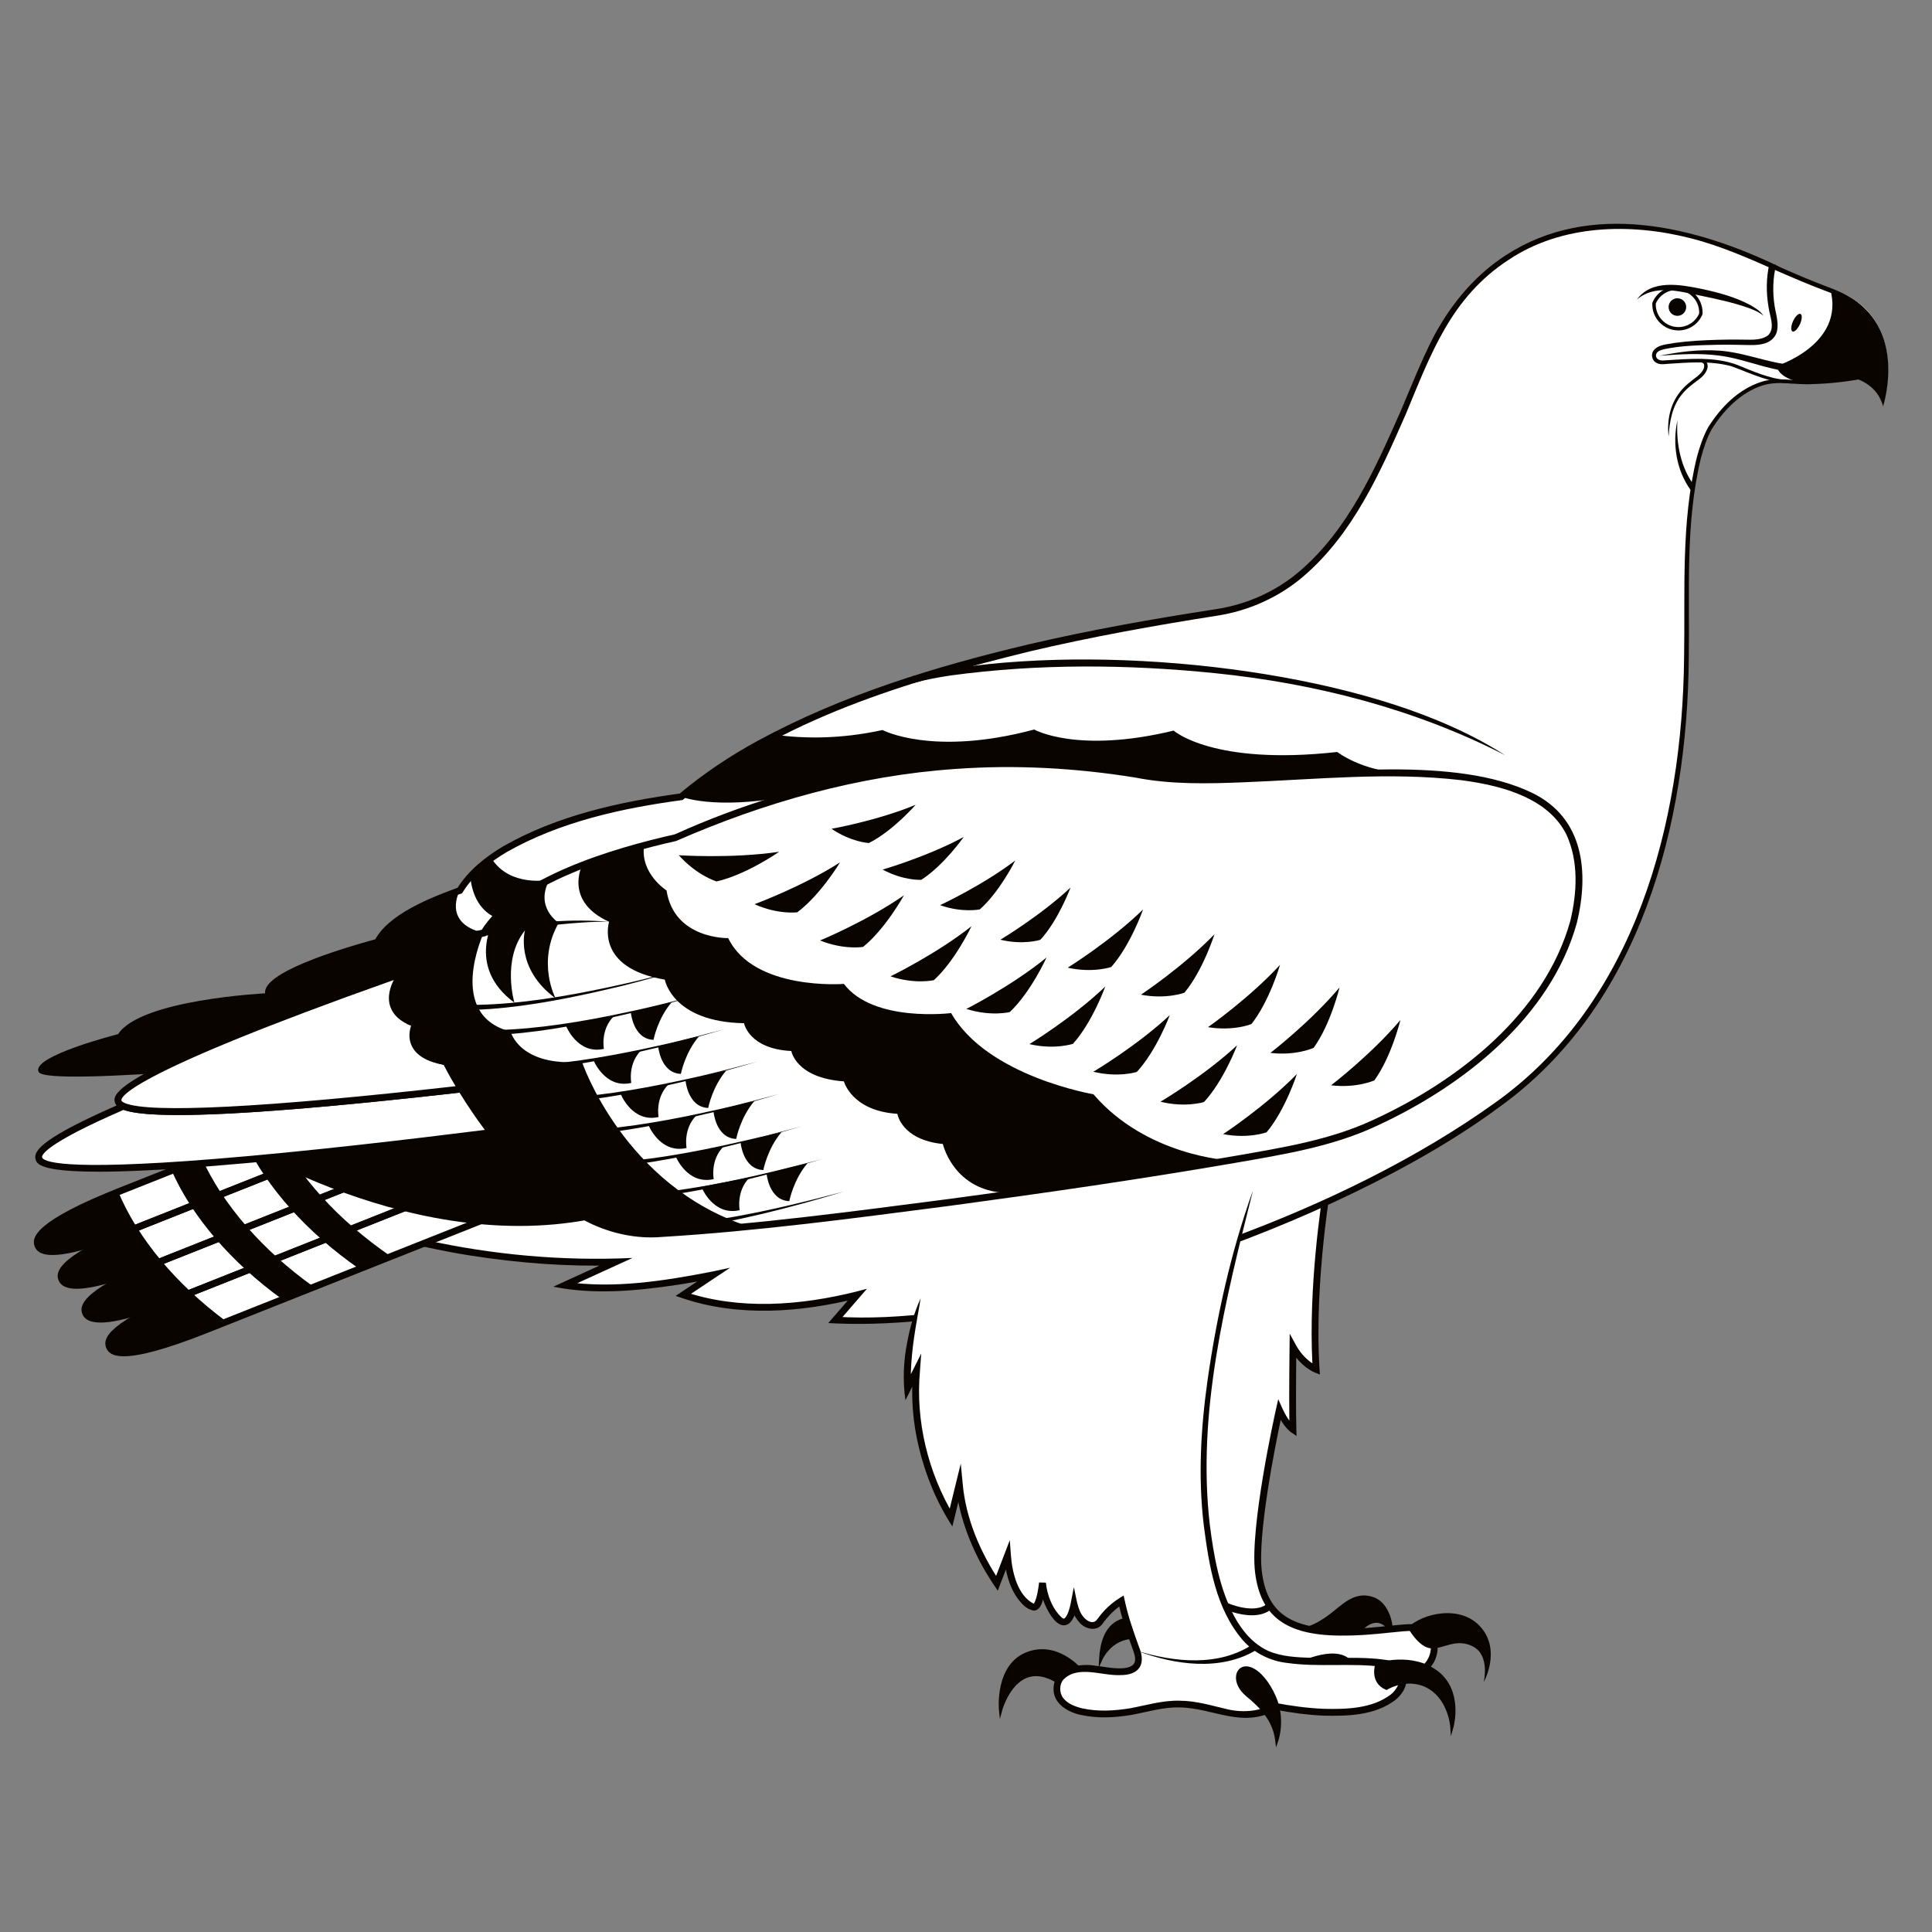 <svg xmlns="http://www.w3.org/2000/svg" xmlns:xlink="http://www.w3.org/1999/xlink" id="uuid-2cca525d-0f2d-4a16-b139-3996f664897a" viewBox="0 0 566.93 566.93"><rect x="0" y="0" width="566.93" height="566.93" fill="#808080" stroke="none"/><defs><style>.uuid-ee5c89dc-5aeb-432e-9859-14ad85d3feeb,.uuid-1d324797-60eb-4b2d-b001-7b236a32b7f5,.uuid-27dde290-f2eb-4361-8326-1344b10cf1ec{fill:none;}.uuid-1d324797-60eb-4b2d-b001-7b236a32b7f5{clip-path:url(#uuid-8d6ee7f6-cda5-4057-a559-9db1c2deaf41);}.uuid-f7e94753-8686-4b02-a271-8f2cbe765a3d{fill:#fff;}.uuid-3a39bae7-4e4c-4ed4-8fc1-62a653e21bf3{fill:#090400;}.uuid-27dde290-f2eb-4361-8326-1344b10cf1ec{clip-path:url(#uuid-81616f6f-84f1-4464-a73f-82e9a74b486c);}</style><clipPath id="uuid-8d6ee7f6-cda5-4057-a559-9db1c2deaf41"><rect class="uuid-ee5c89dc-5aeb-432e-9859-14ad85d3feeb" width="566.93" height="566.93"></rect></clipPath><clipPath id="uuid-81616f6f-84f1-4464-a73f-82e9a74b486c"><rect class="uuid-ee5c89dc-5aeb-432e-9859-14ad85d3feeb" width="566.93" height="566.93"></rect></clipPath></defs><g class="uuid-1d324797-60eb-4b2d-b001-7b236a32b7f5"><g class="uuid-27dde290-f2eb-4361-8326-1344b10cf1ec"><path class="uuid-3a39bae7-4e4c-4ed4-8fc1-62a653e21bf3" d="m380.79,477.2c2.19,1.27,7.07-1.5,10.79-4.61,3.52-2.94,6.83-5.58,11.54-3.89,4.7,1.69,6.17,8.67,5.36,11.54,0,0-3.04-8.05-9.17-1.42l-5.37,4.36-13.14-5.97Z"></path><path class="uuid-f7e94753-8686-4b02-a271-8f2cbe765a3d" d="m389.9,345.59s-5.39,29.81-3.69,56.24c0,0-4.05-1.6-6.8-6.64,0,0-.23,16.95,0,24.27,0,0-2.04-1.37-4-5.72,0,0-7.75,34.58-6.11,47.63,1.64,13.05,9.42,17.45,23.8,17.58,14.39.13,22.97-3.17,26.13,0s2.32,12.03-7.62,13.14c-9.94,1.11-65.24-3.51-65.24-3.51l-9.76-129.97,53.28-13.04Z"></path><path class="uuid-3a39bae7-4e4c-4ed4-8fc1-62a653e21bf3" d="m406.94,493.27c-16.34,0-58.64-3.51-60.65-3.68l-.85-.07-.06-.85-9.82-130.81,55.6-13.6-.27,1.51c-.05.3-5.34,30-3.68,56l.1,1.57-1.47-.58c-.14-.06-2.9-1.17-5.47-4.34-.05,5.28-.13,15.73.04,21.01l.06,1.95-1.62-1.09c-.07-.05-1.46-1-3.04-3.63-1.76,8.38-6.85,33.96-5.52,44.59,1.47,11.73,8.08,16.57,22.82,16.71,5.81.07,10.66-.46,14.58-.87,6.04-.63,10.04-1.06,12.25,1.16,1.87,1.87,2.45,5.22,1.43,8.15-1.3,3.71-4.81,6.15-9.64,6.69-1.1.12-2.74.18-4.78.18m-59.64-5.61c7.02.57,55.13,4.46,64.2,3.44,5.52-.62,7.36-3.62,7.97-5.36.77-2.2.37-4.76-.95-6.08-1.54-1.54-5.16-1.16-10.63-.59-3.96.42-8.91.94-14.81.88-15.77-.14-23.18-5.67-24.79-18.46-1.64-13.08,5.81-46.56,6.13-47.98l.66-2.93,1.23,2.74c.71,1.57,1.42,2.72,2.03,3.55-.12-8.06.06-21.55.06-21.7l.05-3.81,1.83,3.35c1.53,2.8,3.49,4.47,4.82,5.36-1.16-22.4,2.53-46.9,3.55-53.15l-50.98,12.47,9.63,128.27Z"></path><path class="uuid-3a39bae7-4e4c-4ed4-8fc1-62a653e21bf3" d="m413.12,477.61s3.08,5.78,6.75,6.08c3.67.29,7.42-3.16,12.42-.51,5,2.64,3.09,10.43,3.09,10.43,0,0,5.14-9.07-.74-16s-17.25-4.24-21.52,0"></path><path class="uuid-3a39bae7-4e4c-4ed4-8fc1-62a653e21bf3" d="m367.32,473.99c-3.99,0-7.82-1.72-8.07-1.83l.83-1.82c.08.04,8.04,3.6,11.92.16l1.33,1.5c-1.69,1.5-3.87,2-6.01,2"></path><path class="uuid-3a39bae7-4e4c-4ed4-8fc1-62a653e21bf3" d="m333.4,475.31s-9.64-2.41-10.37,11.51c0,0,3.28-7.36,11.24-6.22l-.87-5.29Z"></path><path class="uuid-3a39bae7-4e4c-4ed4-8fc1-62a653e21bf3" d="m322.39,489.46l.14-2.68c.27-5.08,1.73-8.64,4.35-10.58,3.05-2.25,6.5-1.43,6.64-1.39l.32.08,1.04,6.28-.67-.1c-7.5-1.08-10.59,5.65-10.72,5.93l-1.1,2.45Zm9.43-13.81c-1.16,0-2.83.24-4.35,1.37-2,1.48-3.25,4.07-3.74,7.72,1.56-2.11,4.74-5.17,9.95-4.72l-.71-4.29c-.26-.04-.66-.08-1.15-.08"></path><path class="uuid-f7e94753-8686-4b02-a271-8f2cbe765a3d" d="m538.27,85.07c-21.12-7.7-33.79-17.11-57.76-18.79-20.5-1.44-47.24,5.23-61.82,39.79-14.58,34.56-27.32,68.02-60.81,73.31-33.49,5.29-115.58,18.45-157.3,54.12,0,0-51.61,5.57-64.95,27.51,0,0-21.69,7.06-24.45,15.97l-42.16,62.48c40.86,34.05,111.52,30.65,111.52,30.65l-14.9,6.81c16.6,2.98,43.58-3.04,43.58-3.04l-8.83,5.89c22.57,8.18,51.03,0,51.03,0l-6.4,7.39c52.16,3.81,166.03-32.58,208.55-75.43,42.52-42.85,41.44-108.87,41.23-134.54-.21-25.66,2.16-45.75,8.16-53.75,6-8,12.86-12.72,21.57-11.72,8.71,1,21.73-.74,21.73-.74,3.25,1.7,5.59,4.49,6.22,8.08,0,0,8.45-25.75-14.21-34"></path><path class="uuid-3a39bae7-4e4c-4ed4-8fc1-62a653e21bf3" d="m552.19,117.87c2.4-11.11.16-24.48-10.8-30.08-1.99-1.11-4.14-1.84-6.35-2.68-4.38-1.66-8.69-3.49-12.96-5.36-8.54-3.76-17.04-7.6-26.04-9.85-17.7-4.52-37.78-4.06-53.37,6.36-16.98,11.09-22.8,27.65-30.2,45.39-7.49,17.03-15.37,34.86-29.8,47.31-7.17,6.23-16.21,10.29-25.59,11.72-18.43,2.9-36.78,6.19-54.91,10.47-35.87,8.82-72.93,19.77-101.88,43.61-17.76,2.38-35.94,6.36-51.63,15.29-5.07,3.03-9.83,6.81-12.88,11.77l-.19.31-.35.12c-8.85,2.93-36.38,14.66-17.48,23.44l1.07.5c-4.1,5.38-3.85,11.03,3.46,13.29l1.07.36c-1.38,2.38-1.88,5.73.42,7.77,2.04,1.9,5,2.62,7.74,3.06l.24.46c9.78,18.07,23.23,36.52,42,45.88,6.29,2.99,13.19,4.54,20.17,3.95,28.26-1.7,56.45-5.49,84.53-9.13,28.11-3.78,56.19-7.85,84.14-12.67,13.9-2.44,27.92-4.65,40.79-10.73,24.66-11.4,49.8-31.03,57.39-58.15,2.01-8.29,2.49-17.53-1.13-25.38-2.28-4.61-6.31-8.12-10.87-10.43-6.16-3.16-13.13-4.63-20.08-5.54-21.13-2.46-42.38-.21-63.6.62-10.59.44-21.52.69-32.01-1.39-17.43-2.8-35.18-3.8-52.8-2.51-28.3,1.94-55.96,9.78-81.9,21.14-16.98,3.82-46.2,12.18-55.59,27.49l-.23.39-.45.1c-8.76,2.09-17.94,5.58-24.02,12.48,0,0-1.53-1.28-1.53-1.28,3.15-3.73,7.3-6.4,11.63-8.51,4.35-2.07,8.82-3.61,13.54-4.65l-.67.48c9.71-15.98,39.38-24.5,56.93-28.45,37.83-17.08,82.6-25.61,124.82-20.11,5.13.57,10.7,1.48,15.82,2.32,8.73,1.17,17.55.83,26.38.52,25.18-.64,61.95-5.87,84.68,5.14,15.11,7.42,16.6,23.27,13.02,38.09-7.73,27.76-33.32,47.83-58.51,59.48-12.96,6.13-27.26,8.43-41.26,10.88-27.98,4.83-56.08,8.89-84.22,12.68-28.18,3.65-56.31,7.44-84.71,9.15-7.22.6-14.61-1.02-21.11-4.14-19.23-9.57-32.94-28.31-42.93-46.8,0,0,.73.54.73.54-1.45-.25-2.9-.59-4.32-1.12-4.97-1.67-7.81-6.4-5.29-11.49,0,0,.56,1.42.56,1.42-7.54-2.32-9.67-8.79-5.12-15.38l.38,1.5c-4.24-1.83-9.47-5.98-7.14-11.19,3.73-8.02,16.91-13.05,24.85-15.96l-.54.43c3.32-5.38,8.33-9.31,13.56-12.45,15.93-9.08,34.12-13.07,52.13-15.53l-.54.23c7.21-6.07,15.07-11.3,23.31-15.78,24.74-13.4,51.9-21.69,79.15-28.15,18.21-4.26,36.63-7.51,55.08-10.36,9.07-1.36,17.72-5.22,24.68-11.22,14.14-12.14,21.99-29.79,29.41-46.56,3.13-7.21,7.56-18.78,11.7-25.52,4.81-8.09,11.26-15.36,19.22-20.51,24.98-16.28,55.88-8.59,80.84,3.57,4.26,1.88,8.54,3.72,12.89,5.37,2.15.81,4.42,1.63,6.49,2.83,11.28,6.02,13.58,19.76,10.18,31.2"></path><path class="uuid-3a39bae7-4e4c-4ed4-8fc1-62a653e21bf3" d="m486.91,104.41c5.8-1.15,11.74-1.98,17.75-1.5,5.96.43,11.59,2.55,17.41,3.65,4.3.88,8.64,1.47,13.02,1.73l2.2.11c3.79.01,7.75.89,10.82,3.22,2.44,1.85,4.21,4.65,4.46,7.63-.37-1.43-1.01-2.77-1.87-3.93-2.63-3.45-7.04-5.04-11.26-5.19-2.88,0-5.94-.02-8.9-.3-2.98-.28-5.95-.7-8.87-1.34-5.79-1.13-11.31-3.41-17.16-4.14-5.77-.76-11.7-.41-17.6.05"></path><path class="uuid-3a39bae7-4e4c-4ed4-8fc1-62a653e21bf3" d="m538.36,85.26c-.44-.16-.88-.32-1.31-.49,4.54,16.33-15.77,22.64-15.77,22.64,1.01,3.82,6.72,4.76,8.04,4.8,8.04.17,17.03-1.04,17.03-1.04,3.25,1.7,5.59,4.49,6.22,8.08,0,0,8.45-25.75-14.21-34"></path><path class="uuid-3a39bae7-4e4c-4ed4-8fc1-62a653e21bf3" d="m528.17,95.15c-.65,1.42-1.63,2.36-2.18,2.11-.55-.25-.48-1.61.17-3.03.65-1.42,1.63-2.36,2.18-2.11.55.25.48,1.61-.17,3.03"></path><path class="uuid-3a39bae7-4e4c-4ed4-8fc1-62a653e21bf3" d="m492.49,96.96c-4.21,0-7.64-3.43-7.64-7.65,0-.09,0-.18.01-.27l.05-.28c1.19-2.85,3.96-4.69,7.05-4.69,4.21,0,7.65,3.43,7.65,7.65,0,.09,0,.18-.01.27l-.04.29c-1.2,2.85-3.96,4.69-7.05,4.69m-6.63-7.89v.04c0,.07-.01.14-.01.21,0,3.66,2.98,6.65,6.64,6.65,2.66,0,5.04-1.57,6.1-4v-.04c0-.07.01-.13.01-.2,0-3.66-2.98-6.65-6.65-6.65-2.66,0-5.04,1.57-6.1,4"></path><path class="uuid-3a39bae7-4e4c-4ed4-8fc1-62a653e21bf3" d="m480.33,87.92c4.32-6.04,12.74-4.41,18.99-3.15,4.89,1.05,9.83,2.36,14.28,4.74,1.45.83,2.96,1.76,3.91,3.17-1.27-1.08-2.79-1.71-4.32-2.28-4.63-1.65-9.46-2.66-14.28-3.67-6.11-1.21-13.34-3.38-18.59,1.19"></path><path class="uuid-3a39bae7-4e4c-4ed4-8fc1-62a653e21bf3" d="m494.8,90.1c0,1.42-1.15,2.58-2.58,2.58s-2.58-1.15-2.58-2.58,1.15-2.58,2.58-2.58,2.58,1.15,2.58,2.58"></path><path class="uuid-f7e94753-8686-4b02-a271-8f2cbe765a3d" d="m140.97,345.59s-70.26,27.88-84.57,33.56-26,11.73-24.31,15.99c1.69,4.26,14.35.65,28.65-5.03s84.57-33.56,84.57-33.56l-4.35-10.96Z"></path><path class="uuid-f7e94753-8686-4b02-a271-8f2cbe765a3d" d="m133.98,335.69s-70.26,27.88-84.57,33.56-26,11.73-24.31,15.99c1.69,4.26,14.35.65,28.65-5.03,14.31-5.68,84.57-33.56,84.57-33.56l-4.35-10.96Z"></path><path class="uuid-f7e94753-8686-4b02-a271-8f2cbe765a3d" d="m126.99,325.78s-70.26,27.88-84.57,33.56-26,11.73-24.31,15.99c1.69,4.26,14.35.65,28.65-5.03,14.31-5.68,84.57-33.56,84.57-33.56l-4.35-10.96Z"></path><path class="uuid-f7e94753-8686-4b02-a271-8f2cbe765a3d" d="m120,315.87s-70.26,27.88-84.57,33.56-26,11.73-24.31,15.99c1.69,4.26,14.35.65,28.65-5.03,14.31-5.68,84.57-33.56,84.57-33.56l-4.35-10.96Z"></path><path class="uuid-3a39bae7-4e4c-4ed4-8fc1-62a653e21bf3" d="m103.82,360.33c-3.53-3.05-6.6-6.07-9.26-9-3.07-3.38-5.62-6.62-7.71-9.62-1.45.57-2.9,1.15-4.36,1.73,1.46-.58,2.91-1.15,4.36-1.73-2.73-3.92-4.69-7.42-6.08-10.27-2.96,1.17-5.94,2.36-8.9,3.53,1.34,2.82,3.27,6.34,5.99,10.3,2.06,3,4.57,6.26,7.63,9.65,2.64,2.93,5.69,5.97,9.19,9.03.63-.25,1.26-.5,1.9-.75-.63.25-1.26.5-1.9.75,3.19,2.8,6.77,5.62,10.77,8.4,3.13-1.24,6.23-2.47,9.24-3.67-4.03-2.77-7.64-5.58-10.86-8.37"></path><path class="uuid-3a39bae7-4e4c-4ed4-8fc1-62a653e21bf3" d="m32.09,395.14c1.69,4.26,14.35.65,28.65-5.03,1.41-.56,3.37-1.34,5.74-2.28-3.86-2.86-7.29-5.74-10.33-8.58-14.2,5.65-25.74,11.65-24.06,15.89"></path><path class="uuid-3a39bae7-4e4c-4ed4-8fc1-62a653e21bf3" d="m56.15,379.25c-3.37-3.15-6.27-6.24-8.75-9.2-13.37,5.44-23.91,11.12-22.3,15.18,1.69,4.26,14.35.65,28.65-5.03.68-.27,1.48-.59,2.4-.95"></path><path class="uuid-3a39bae7-4e4c-4ed4-8fc1-62a653e21bf3" d="m72.52,360.07c-2.37.94-4.67,1.85-6.87,2.73,2.18-.87,4.48-1.78,6.87-2.73-3.01-3.44-5.46-6.72-7.46-9.72-2.7-4.07-4.56-7.63-5.8-10.38-3.13,1.24-6.12,2.43-8.89,3.53,1.19,2.7,3,6.28,5.7,10.42.4-.16.79-.31,1.2-.47-.4.16-.8.32-1.2.47,1.96,3,4.39,6.3,7.38,9.75,2.55,2.95,5.51,6.02,8.93,9.14,3.1,2.82,6.59,5.68,10.51,8.51,2.96-1.17,6.05-2.4,9.22-3.66-3.94-2.82-7.46-5.66-10.59-8.48-3.45-3.1-6.42-6.16-9-9.11"></path><path class="uuid-3a39bae7-4e4c-4ed4-8fc1-62a653e21bf3" d="m47.4,370.04c-2.94-3.51-5.3-6.82-7.19-9.82-13.28,5.41-23.7,11.06-22.1,15.1,1.69,4.26,14.35.65,28.65-5.03.2-.08.41-.16.63-.25"></path><path class="uuid-3a39bae7-4e4c-4ed4-8fc1-62a653e21bf3" d="m40.2,360.22c-2.7-4.3-4.44-7.93-5.49-10.5-13.98,5.59-25.25,11.51-23.59,15.7,1.69,4.26,14.35.65,28.65-5.03.14-.05.28-.11.43-.17"></path><path class="uuid-3a39bae7-4e4c-4ed4-8fc1-62a653e21bf3" d="m36.35,397.99c-3.51,0-4.69-1.22-5.19-2.48-1.09-2.75.3-7.54,24.86-17.28l85.5-33.93,5.09,12.81-85.5,33.93c-13.28,5.27-20.63,6.95-24.76,6.95m104.05-51.1l-83.64,33.19c-23.06,9.15-24.29,13.32-23.74,14.69.54,1.37,4.29,3.56,27.35-5.59l83.64-33.19-3.61-9.1Z"></path><path class="uuid-3a39bae7-4e4c-4ed4-8fc1-62a653e21bf3" d="m29.47,388.09c-2.89,0-4.64-.83-5.3-2.49-1.09-2.75.3-7.53,24.87-17.28l85.5-33.93,5.08,12.82-85.5,33.93c-8.03,3.19-14.49,5.3-19.22,6.29-2.12.45-3.93.67-5.43.67m103.95-51.1l-83.64,33.19c-23.06,9.15-24.29,13.32-23.74,14.69.55,1.39,3.64,1.61,8.46.6,4.62-.97,10.97-3.05,18.89-6.19l83.64-33.19-3.61-9.1Z"></path><path class="uuid-3a39bae7-4e4c-4ed4-8fc1-62a653e21bf3" d="m22.48,378.18c-2.89,0-4.64-.83-5.3-2.49-1.09-2.75.3-7.53,24.87-17.28l85.5-33.93,5.09,12.81-85.5,33.93c-8.03,3.19-14.49,5.3-19.22,6.29-2.12.44-3.93.67-5.43.67m103.95-51.1l-83.64,33.19c-23.06,9.15-24.29,13.32-23.74,14.69.55,1.39,3.64,1.61,8.46.6,4.62-.97,10.97-3.05,18.89-6.19l83.64-33.19-3.61-9.1Z"></path><path class="uuid-3a39bae7-4e4c-4ed4-8fc1-62a653e21bf3" d="m15.38,368.27c-3.51,0-4.69-1.22-5.19-2.48-1.09-2.75.3-7.54,24.87-17.28l85.5-33.93,5.09,12.81-85.5,33.93c-13.28,5.27-20.63,6.95-24.76,6.95m104.05-51.1l-83.64,33.19c-23.06,9.15-24.29,13.32-23.75,14.69.54,1.37,4.3,3.56,27.35-5.59l83.64-33.19-3.61-9.1Z"></path><path class="uuid-3a39bae7-4e4c-4ed4-8fc1-62a653e21bf3" d="m130.86,311.56c-3.87-.64-6.26-1.81-7.69-3.16l-60.5,22.8s54.85,37.33,110.45,26.61c-25.43-12.18-42.25-46.24-42.25-46.24"></path><path class="uuid-3a39bae7-4e4c-4ed4-8fc1-62a653e21bf3" d="m77.79,291.49s-36.58,1.81-43.13,11.97c0,0-25.76,6.52-23.3,11.11,2.44,4.57,85.26-3.69,111.56-6.43-3.26-3.39-.94-7.73-.94-7.73-11.9-4.01-4.63-13.83-4.63-13.83-4.36-2.04-8.17-5.09-6.86-9.32.21-.68.54-1.34.95-2-13.09,3.55-34.39,10.27-33.65,16.23"></path><path class="uuid-f7e94753-8686-4b02-a271-8f2cbe765a3d" d="m36.26,324.59c-15.26,6.6-25.68,12.3-24.86,15.29,2.19,8.05,91.87-2.37,132.73-7.54-3.61-4.7-6.56-9.19-8.75-12.78-39.89,4.54-89.68,9.13-99.11,5.04"></path><path class="uuid-3a39bae7-4e4c-4ed4-8fc1-62a653e21bf3" d="m28.79,343.82c-17.36,0-18.02-2.42-18.36-3.67-.66-2.42,1.84-6.27,25.43-16.47l.4-.17.4.17c7.19,3.12,42.21,1.31,98.6-5.11l.63-.07.33.54c2.71,4.44,5.64,8.71,8.69,12.7l1.06,1.38-1.73.22c-21.86,2.77-53.63,6.53-80.91,8.74-15.79,1.27-26.82,1.75-34.55,1.75m7.48-18.15c-23.58,10.23-24.06,13.41-23.91,13.94.28,1.05,4.79,4.17,50.82.45,26.53-2.14,57.34-5.77,79.1-8.51-2.6-3.47-5.09-7.14-7.43-10.94-57.01,6.48-90.16,8.18-98.58,5.05"></path><path class="uuid-f7e94753-8686-4b02-a271-8f2cbe765a3d" d="m130.86,311.56c-13.65-2.25-8.89-11.15-8.89-11.15-3.94-1.33-5.78-3.3-6.47-5.33-1.4-4.11,1.84-8.5,1.84-8.5-.28-.13-.56-.27-.83-.4-37.75,13.35-83.48,30.91-81.8,37.06.15.53.69.98,1.56,1.35,9.43,4.1,59.22-.49,99.11-5.04-2.93-4.79-4.51-8-4.51-8"></path><path class="uuid-3a39bae7-4e4c-4ed4-8fc1-62a653e21bf3" d="m52.23,327.19c-8.32,0-13.79-.56-16.38-1.68-1.2-.52-1.9-1.18-2.12-2.01-.62-2.27-2.27-8.31,82.43-38.27l.4-.14.38.2c.26.13.53.26.8.39l1.1.52-.72.98s-2.91,4.03-1.7,7.58c.7,2.06,2.67,3.64,5.84,4.71l1.12.38-.56,1.04s-1.41,2.74-.17,5.25c1.1,2.21,3.91,3.71,8.34,4.44l.51.08.23.46s1.6,3.23,4.47,7.92l.82,1.34-1.56.18c-38.85,4.43-66.69,6.64-83.25,6.64m63.34-39.63c-77.71,27.55-80.21,34.33-79.91,35.41.03.11.27.39.99.7,7.12,3.1,41.56,1.34,97.05-4.94-1.85-3.1-3.04-5.36-3.51-6.28-4.83-.88-7.96-2.72-9.31-5.46-1.15-2.34-.68-4.69-.23-6.01-3.22-1.28-5.27-3.16-6.1-5.59-1.03-3,.1-6.05,1.02-7.84"></path><path class="uuid-3a39bae7-4e4c-4ed4-8fc1-62a653e21bf3" d="m124.71,363.84c19.93,4.4,40.51,6.25,60.9,5.29-3.99,1.82-15.49,7.08-19.46,8.9,0,0-.24-1.89-.24-1.89,14.35,2.08,29.07-.28,43.19-3.03l5.14-1.1-4.37,2.91-8.83,5.89-.21-1.77c16.19,5.48,34.06,4.04,50.41-.02l3.17-.85c-1.84,2.13-6.71,7.75-8.54,9.86,0,0-.68-1.65-.68-1.65,9.74.6,19.58.04,29.32-1.17,54.29-7.38,119.59-29.6,164.22-61.63,41.19-29.29,54.96-82.2,55.45-130.47.35-19.65-.97-39.74,3.77-59.03.83-3,1.8-6.01,3.34-8.76,3.66-5.79,8.76-11.04,15.46-13.24,4.84-1.62,9.9-.18,14.86-.32,4.91.01,9.82-.24,14.75-.57-4.86.87-9.78,1.41-14.74,1.53-4.84.28-9.82-1.12-14.53.43-6.27,2.04-11.31,7.22-14.76,12.74-1.5,2.67-2.39,5.54-3.2,8.48-4.66,19.23-3.27,39.12-3.57,58.75-.4,48.82-14.15,102.07-55.76,131.86-46.34,34.33-138.99,66.68-196.75,63.26.71-.82,6.85-7.91,7.73-8.92l1.03,1.62c-16.82,4.18-34.99,5.61-51.64-.02l-1.91-.65c1.01-.67,9.29-6.19,10.52-7.01l.77,1.81c-3.62.78-7.23,1.41-10.87,1.97-11.99,1.78-24.3,2.96-36.31.53,1.55-.71,15.9-7.27,17.85-8.16l.46,1.91c-14.23.4-28.41-.67-42.46-2.86-4.68-.71-9.32-1.65-13.95-2.65l.44-1.95Z"></path><path class="uuid-3a39bae7-4e4c-4ed4-8fc1-62a653e21bf3" d="m382.14,487.38s12.85-6.05,15.51,2.1l-15.51-2.1Z"></path><path class="uuid-f7e94753-8686-4b02-a271-8f2cbe765a3d" d="m270.19,380.96c-5,16.25-3.83,26.4-3.83,26.4l2.62-5.24c-2.43,24.14,10.1,43.22,10.1,43.22.75-3.56,2.43-9.92,2.43-9.92,1.12,15.34,11.04,29.19,11.04,29.19l3.12-8.12c.71,10.87,6.14,15.19,7.85,15.09,1.71-.1,2.42-7.14,2.42-7.14.2,4.53,3.62,10.87,5.94,11.47,2.32.6,3.32-5.23,3.32-5.23,1.11,5.53,5.58,8.01,7.65,5.03,2.72-3.92,6.25-5.96,6.25-5.96,1.31,6.03,2.79,9.65,4.52,14.65,2.66,7.69-5.99,6.3-12.04,5.4-7.29-1.08-11.93,1.66-11.38,6.46.77,6.67,13.12,8.21,25.5,5.17,11.13-2.73,15.51-1.03,24.17,1.06,8.66,2.09,14.46-1.79,14.46-1.79,32.8,6.22,39.87-5.36,36.66-10.29-3.21-4.93-21.65-1.5-34.51-3.64-12.86-2.14-20.6-16.19-22.93-45.52-3.07-38.6,14.05-91.52,14.05-91.52l-97.38,31.24Z"></path><path class="uuid-3a39bae7-4e4c-4ed4-8fc1-62a653e21bf3" d="m406.84,495.37s6.63-4.14,13.01,0c5.69,3.7,6.21,11.24,6.21,11.24,0,0,2.88-10.2-4.43-15.82-7.32-5.62-17.59-2.29-17.59-2.29,0,0-1.7,4.95,2.81,6.87"></path><path class="uuid-3a39bae7-4e4c-4ed4-8fc1-62a653e21bf3" d="m425.76,509.5l-.2-2.86c0-.07-.57-7.34-5.98-10.85-6.03-3.92-12.41-.04-12.47,0l-.22.14-.24-.1c-4.88-2.08-3.11-7.44-3.09-7.5l.08-.24.24-.08c.43-.14,10.61-3.34,18.05,2.37,7.5,5.76,4.64,16.24,4.61,16.35l-.78,2.76Zm-12.09-16.46c2.01,0,4.25.48,6.45,1.91,3.61,2.34,5.21,6.12,5.91,8.73.29-3.34-.06-8.92-4.71-12.49-6.4-4.92-15.29-2.73-16.88-2.29-.25.95-.9,4.36,2.38,5.91.8-.44,3.5-1.77,6.86-1.77"></path><path class="uuid-3a39bae7-4e4c-4ed4-8fc1-62a653e21bf3" d="m364.62,489.69c-1.94.86-2.35,4.61,1.42,7.7,3.77,3.1,7.87,7.12,8.62,13.15,0,0,2.08-6.15-.75-12.56-2.74-6.2-6.84-9.39-9.3-8.29"></path><path class="uuid-3a39bae7-4e4c-4ed4-8fc1-62a653e21bf3" d="m374.45,512.77l-.27-2.17c-.72-5.78-4.67-9.72-8.45-12.82-2.16-1.78-3.28-4.04-3.01-6.05.16-1.18.78-2.08,1.7-2.5h0c.8-.36,1.76-.34,2.78.05,2.59,1,5.27,4.17,7.18,8.49,2.88,6.51.86,12.66.77,12.92l-.7,2.07Zm-9.62-22.62h0c-.6.27-1.01.89-1.12,1.72-.23,1.67.77,3.59,2.65,5.14,3.4,2.79,6.94,6.26,8.32,11.11.34-2.31.47-6.1-1.23-9.94-1.78-4.02-4.32-7.07-6.62-7.96-.77-.3-1.45-.32-2.01-.07"></path><path class="uuid-3a39bae7-4e4c-4ed4-8fc1-62a653e21bf3" d="m316.67,489.68s-6.49-7.7-15.11-4.45c-9.27,3.5-7.92,16.45-7.92,16.45,0,0,4.35-16.04,16.89-8.17,0,0,1.86-2.7,6.14-3.83"></path><path class="uuid-3a39bae7-4e4c-4ed4-8fc1-62a653e21bf3" d="m293.41,504.4l-.28-2.66c-.01-.13-1.28-13.38,8.24-16.97,8.84-3.34,15.6,4.52,15.67,4.6l.51.6-.76.2c-4.06,1.07-5.84,3.6-5.86,3.63l-.27.39-.41-.25c-3.31-2.08-6.31-2.61-8.92-1.59-5.14,2.01-7.2,9.4-7.22,9.47l-.7,2.58Zm12.4-19.46c-1.29,0-2.65.22-4.08.76-6.28,2.37-7.48,9.4-7.64,13.28,1.11-2.52,3.27-6.16,6.87-7.57,2.82-1.11,5.99-.62,9.44,1.44.64-.75,2.34-2.44,5.34-3.42-1.35-1.32-5.07-4.49-9.93-4.49"></path><path class="uuid-3a39bae7-4e4c-4ed4-8fc1-62a653e21bf3" d="m367.58,349.72c-7.99,31.82-16.39,64.71-12.57,97.71,1.17,9.22,2.83,18.7,7.21,26.94,2.33,4.3,5.59,8.1,9.99,10.1,3.98,1.7,8.39,1.85,12.69,2.02,7.1.29,14.28-.48,21.42.55,7.11.8,8.52,7.34,3.16,11.79-6,4.57-13.98,4.79-21.12,4.61-4.8-.21-9.54-.88-14.22-1.75l.74-.15h-.02c-10.13,5.96-18.66-.39-28.76-.51-4.77-.12-9.41,1.34-14.08,2.2-4.83.79-9.82,1.1-14.77.02-3.78-.74-8.26-3.33-8.09-7.74.01-6.25,7.59-7.58,12.46-6.69,2.71.24,11.27,2.32,11.48-1.76.05-1.01-.38-2.17-.72-3.14-1.63-4.54-3.27-9.18-4.26-13.93l1.48.65c-2.36,1.45-4.45,3.56-6.07,5.84-1.8,2.52-5.34,1.51-6.95-.58-1.28-1.44-1.97-3.22-2.36-5l1.97-.03c-.41,1.88-.78,3.54-2.05,5.14-4.48,4.41-9.32-8.12-9.2-11.5l1.99.06c-.12,1.12-.29,2.19-.51,3.29-.43,1.55-.64,3.9-2.46,4.68-.38.1-.59.06-.82.04-2.01-.44-3.23-1.89-4.39-3.34-2.71-3.68-3.75-8.21-4.09-12.66l1.93.29c-.49,1.26-3.37,8.81-3.8,9.9-4.99-7.07-8.83-14.92-10.97-23.31-.68-2.59-1.06-5.26-1.32-7.94l1.96.18-2.42,9.87-.58,2.35c-4.6-7.11-7.85-14.94-9.81-23.15-1.83-7.42-2.38-15.12-1.69-22.73l1.89.55-2.62,5.23s-1.52,3.06-1.53,3.06c-.83-5.65-.6-11.45.52-17,.81-4.44,2.07-8.79,3.94-12.9-.36,2.23-.77,4.42-1.14,6.61-1.13,6.45-2,13.14-1.69,19.67,0,0-1.91-.32-1.88-.34,1.21-2.39,3.67-7.37,4.88-9.75l-.37,5.07c-1.36,14.73,2.38,29.91,9.95,42.57l-1.82.34,2.44-9.97,1.4-5.69.57,5.88c.9,10.28,5.17,20.15,10.85,28.68l-1.75.22c1.06-2.76,3.7-9.64,4.72-12.31l.33,4.48c.38,5.1,2.03,11.83,6.71,14.17.48-.65.85-2.06,1.08-3.17.2-1.01.36-2.07.48-3.08l1.99.06c.36,3.66,1.96,7.88,4.77,10.33.61.32.47.32.93-.06.78-.95,1.28-2.67,1.57-4.15l.93-4.77c.68,2.55,1.02,6.86,2.93,8.82.79.92,2.12,1.81,3.24,1.23.42-.22.68-.61.99-1.03,1.73-2.35,3.78-4.3,6.29-5.87l1.17-.73.3,1.38c.98,4.7,2.58,9.17,4.2,13.7,2.14,5.13.07,8.35-5.59,8.28-5.33.23-12.3-2.98-16.57,1.29-1.27,1.43-1.26,3.94-.06,5.46,1.23,1.61,3.45,2.51,5.65,3.02,4.51.99,9.34.72,13.98-.04,4.79-.89,9.48-2.34,14.43-2.22,5.03,0,9.8,1.54,14.4,2.58,4.54,1.01,9.64.53,13.6-1.96,4.74.89,9.53,1.56,14.33,1.76,6.74.16,14.2-.04,19.7-4.18,2-1.62,3.32-4.26,1.87-6.34-.95-1.15-2.54-1.46-4.06-1.77-9.31-1.26-18.91.16-28.3-1.18-4.91-.56-9.65-2.93-12.91-6.67-7.96-9.24-9.92-21.95-11.45-33.64-1.71-14.18-.88-28.57,1.1-42.66,2.7-18.76,6.8-37.39,13.18-55.25"></path><path class="uuid-3a39bae7-4e4c-4ed4-8fc1-62a653e21bf3" d="m333.61,484.4c10.96,3.39,24.17,4.77,34.1-1.98l1.12,1.66c-10.67,6.47-24.1,4.47-35.22.33"></path><path class="uuid-3a39bae7-4e4c-4ed4-8fc1-62a653e21bf3" d="m230.49,233.85c43.96-13.11,79.49-10.75,106.58-6.07,17.07,2.96,47.82-1.34,74.67-.94,0,0,0,0-.01,0-12.24-.58-19.33-6.18-19.33-6.18-36.45,4.07-48-6.27-48-6.27-28.35,6.86-40.92-.32-40.92-.32-29.79,7.99-44.52.15-44.52.15-12.51,2.74-23.23,2.51-31.26,1.42-10.34,5.29-19.82,11.29-27.82,18.13,0,0,9.41,3.9,30.61.07"></path><path class="uuid-3a39bae7-4e4c-4ed4-8fc1-62a653e21bf3" d="m267.65,198.47c44.03-10.04,112.36-4.36,154.11,12.92,6.89,2.85,13.6,6.17,19.85,10.19-26.48-13.56-55.56-21.02-85.06-24.04-25.75-2.62-51.89-2.82-77.56.67-3.65.54-7.29,1.21-10.79,2.17l-.55-1.92Z"></path><path class="uuid-3a39bae7-4e4c-4ed4-8fc1-62a653e21bf3" d="m135.77,318.64c18.96,7.8,50.51,1.53,70.26-2.99,5.2-1.2,10.91-2.72,16.05-4.09-6,1.77-12.54,3.6-18.63,5.16-19.78,4.7-49.07,11.15-68.48,3.76,0,0,.79-1.84.79-1.84"></path><path class="uuid-3a39bae7-4e4c-4ed4-8fc1-62a653e21bf3" d="m126.12,309.12c18.96,7.8,50.5,1.53,70.26-2.99,5.2-1.2,10.92-2.72,16.05-4.09-6,1.77-12.54,3.6-18.63,5.16-19.78,4.7-49.07,11.15-68.48,3.76,0,0,.79-1.84.79-1.84"></path><path class="uuid-3a39bae7-4e4c-4ed4-8fc1-62a653e21bf3" d="m120.08,298.59c18.96,7.8,50.5,1.52,70.27-2.99,5.2-1.2,10.91-2.72,16.05-4.09-6,1.77-12.54,3.6-18.63,5.16-19.78,4.7-49.07,11.15-68.48,3.76,0,0,.79-1.84.79-1.84"></path><path class="uuid-3a39bae7-4e4c-4ed4-8fc1-62a653e21bf3" d="m115.08,291.18c18.96,7.8,50.51,1.53,70.26-2.99,5.2-1.2,10.92-2.72,16.05-4.09-6,1.77-12.54,3.6-18.63,5.16-19.78,4.7-49.07,11.15-68.48,3.76,0,0,.79-1.84.79-1.84"></path><path class="uuid-3a39bae7-4e4c-4ed4-8fc1-62a653e21bf3" d="m142.15,328.16c18.96,7.8,50.51,1.53,70.26-2.99,5.2-1.2,10.91-2.72,16.05-4.09-6,1.77-12.54,3.6-18.63,5.16-19.78,4.7-49.07,11.15-68.48,3.76,0,0,.79-1.84.79-1.84"></path><path class="uuid-3a39bae7-4e4c-4ed4-8fc1-62a653e21bf3" d="m150.17,338.33c21.16,7.12,52.71.14,74.22-4.98,3.5-.87,6.97-1.83,10.46-2.74-3.46.99-6.92,2.03-10.4,2.98-21.73,5.7-53.18,13.43-74.96,6.62,0,0,.68-1.88.68-1.88"></path><path class="uuid-3a39bae7-4e4c-4ed4-8fc1-62a653e21bf3" d="m161.44,349.23c24.37,4.93,55.9-2.84,79.79-9.1-22.73,6.58-46.13,12.82-69.98,12.22-3.42-.14-6.85-.47-10.24-1.16l.42-1.95Z"></path><path class="uuid-3a39bae7-4e4c-4ed4-8fc1-62a653e21bf3" d="m182.62,360.15c22.05.1,43.78-4.88,65-10.49-15.85,4.78-31.96,8.96-48.41,11.18-5.49.74-11.03,1.21-16.6,1.31v-2Z"></path><path class="uuid-3a39bae7-4e4c-4ed4-8fc1-62a653e21bf3" d="m170.76,311.56c-18.4,1.51-20.92-8.85-20.92-8.85-19.14-4.85-7.91-28.95-7.91-28.95-12.41-2.89-6.99-12.48-6.99-12.48,0,0-21.69,7.06-24.45,15.98-1.31,4.23,2.49,7.28,6.85,9.32,0,0-7.26,9.83,4.63,13.83,0,0-4.76,8.89,8.89,11.15,0,0,25.58,51.8,61.34,50.49,6.68-.25,16.19-1.01,27.49-2.15-36.7-11.9-48.93-48.33-48.93-48.33"></path><path class="uuid-3a39bae7-4e4c-4ed4-8fc1-62a653e21bf3" d="m163.95,270.8s-7.13-4.48-2.72-12.64c0,0,0,0-.01,0-.23.04-11.65,2.29-17.06-6.37-2.31,1.66-4.4,3.47-6.16,5.42.43,4.44,2.14,9.58,7.32,12.04,0,0-8.97,14.21,5.63,24.97,0,0-3.78-12.55,3.1-21.22,0,0-3.07,11.09,8.99,19.97,0,0-5.69-10.59.92-22.18"></path><path class="uuid-3a39bae7-4e4c-4ed4-8fc1-62a653e21bf3" d="m170.83,253.92s-5.43,10.52,7.9,16.57c0,0-4.34,13.52,16.35,16.97,0,0,2.17,12.43,23.25,12.79,0,0,1.37,7.54,13.88,8.16,0,0,1.3,7.92,15.43,8.91,0,0,2.26,8.68,15.69,9.52,0,0,1.13,7.62,13.34,8.86,0,0,3.85,17.03,24.44,14.03,20.6-3,59.65-9.22,59.65-9.22,0,0-24.32-1.23-39.9-19.41,0,0-31.18-5.25-41.76-23.82,0,0-22.83,2.86-31.46-8.56,0,0-26.44,2.08-33.96-13.44,0,0-15.85.41-18.09-13.98,0,0-7.85-4.99-6.57-13.28,0,0-13.5,3.99-18.18,5.92"></path><path class="uuid-3a39bae7-4e4c-4ed4-8fc1-62a653e21bf3" d="m165.99,300.83s3.36,8.74,11.22,6.95c0,0-1.09-5.66,2.95-9.62l-14.17,2.67Z"></path><path class="uuid-3a39bae7-4e4c-4ed4-8fc1-62a653e21bf3" d="m185.11,297.07s.66,7.84,6.66,8.06c0,0,1.19-6.26,5.35-11.05l-12.01,2.99Z"></path><path class="uuid-3a39bae7-4e4c-4ed4-8fc1-62a653e21bf3" d="m174.02,310.83s3.36,8.74,11.22,6.95c0,0-1.09-5.66,2.95-9.62l-14.17,2.67Z"></path><path class="uuid-3a39bae7-4e4c-4ed4-8fc1-62a653e21bf3" d="m193.14,307.06s.66,7.84,6.66,8.06c0,0,1.19-6.26,5.35-11.05l-12.01,2.99Z"></path><path class="uuid-3a39bae7-4e4c-4ed4-8fc1-62a653e21bf3" d="m182.04,320.83s3.36,8.74,11.22,6.95c0,0-1.09-5.66,2.95-9.62l-14.17,2.66Z"></path><path class="uuid-3a39bae7-4e4c-4ed4-8fc1-62a653e21bf3" d="m201.16,317.06s.66,7.84,6.66,8.06c0,0,1.19-6.26,5.35-11.05l-12.01,2.99Z"></path><path class="uuid-3a39bae7-4e4c-4ed4-8fc1-62a653e21bf3" d="m190.25,330.05s3.36,8.61,11.22,6.82c0,0-1.09-5.66,2.95-9.62l-14.17,2.79Z"></path><path class="uuid-3a39bae7-4e4c-4ed4-8fc1-62a653e21bf3" d="m209.37,326.15s.66,7.84,6.66,8.06c0,0,1.22-6.37,5.38-11.16l-12.04,3.09Z"></path><path class="uuid-3a39bae7-4e4c-4ed4-8fc1-62a653e21bf3" d="m198.21,339.18s3.36,8.61,11.22,6.82c0,0-1.09-5.66,2.95-9.62l-14.17,2.79Z"></path><path class="uuid-3a39bae7-4e4c-4ed4-8fc1-62a653e21bf3" d="m217.33,335.28s.66,7.84,6.66,8.06c0,0,1.22-6.37,5.38-11.16l-12.04,3.09Z"></path><path class="uuid-3a39bae7-4e4c-4ed4-8fc1-62a653e21bf3" d="m205.83,348.3s3.36,8.61,11.22,6.82c0,0-1.09-5.66,2.95-9.62l-14.17,2.79Z"></path><path class="uuid-3a39bae7-4e4c-4ed4-8fc1-62a653e21bf3" d="m224.95,344.41s.66,7.84,6.66,8.06c0,0,1.22-6.37,5.38-11.16l-12.04,3.09Z"></path><path class="uuid-3a39bae7-4e4c-4ed4-8fc1-62a653e21bf3" d="m116.63,285.98c7.15-8.74,18.67-12.52,29.47-13.86,10.78-1.56,21.75-2.54,32.62-1.64-2.72-.06-5.44.07-8.15.25-8.11.54-16.19,1.65-24.18,3.13-10.41,1.72-21.11,5.3-28.24,13.41,0,0-1.52-1.3-1.52-1.3"></path><path class="uuid-3a39bae7-4e4c-4ed4-8fc1-62a653e21bf3" d="m492.23,123.28c-.43,6.82.92,14.01,5.14,19.51l-1.29.98c-4.19-5.83-5.38-13.55-3.84-20.49"></path><path class="uuid-3a39bae7-4e4c-4ed4-8fc1-62a653e21bf3" d="m221.4,265.33s13.94-5.13,25.1-12.27c0,0-5.7,9.52-12.55,14.65,0,0-5.62.73-12.55-2.38"></path><path class="uuid-3a39bae7-4e4c-4ed4-8fc1-62a653e21bf3" d="m199.2,250.96s15.62,1.05,29.44-1.02c0,0-9.57,6.72-18.38,8.71,0,0-5.72-1.71-11.06-7.68"></path><path class="uuid-3a39bae7-4e4c-4ed4-8fc1-62a653e21bf3" d="m240.64,275.97s13.72-5.67,24.6-13.24c0,0-5.32,9.74-11.97,15.13,0,0-5.58.95-12.64-1.89"></path><path class="uuid-3a39bae7-4e4c-4ed4-8fc1-62a653e21bf3" d="m261.31,286.5s13.36-6.49,23.76-14.7c0,0-4.72,10.04-11.03,15.82,0,0-5.52,1.29-12.73-1.12"></path><path class="uuid-3a39bae7-4e4c-4ed4-8fc1-62a653e21bf3" d="m283.57,296.06s13.25-6.7,23.52-15.08c0,0-4.56,10.12-10.78,16,0,0-5.5,1.38-12.74-.92"></path><path class="uuid-3a39bae7-4e4c-4ed4-8fc1-62a653e21bf3" d="m302.07,306.39s12.68-7.72,22.26-16.89c0,0-3.75,10.44-9.48,16.8,0,0-5.37,1.81-12.77.09"></path><path class="uuid-3a39bae7-4e4c-4ed4-8fc1-62a653e21bf3" d="m320.82,314.5s12.77-7.57,22.45-16.63c0,0-3.87,10.4-9.68,16.68,0,0-5.39,1.74-12.77-.06"></path><path class="uuid-3a39bae7-4e4c-4ed4-8fc1-62a653e21bf3" d="m340.53,323.29s12.79-7.54,22.49-16.57c0,0-3.9,10.39-9.72,16.66,0,0-5.39,1.73-12.77-.09"></path><path class="uuid-3a39bae7-4e4c-4ed4-8fc1-62a653e21bf3" d="m358.91,332.8s12.41-8.16,21.66-17.65c0,0-3.39,10.57-8.9,17.11,0,0-5.3,1.99-12.76.53"></path><path class="uuid-3a39bae7-4e4c-4ed4-8fc1-62a653e21bf3" d="m390.6,318.47s11.79-9.03,20.34-19.16c0,0-2.62,10.78-7.64,17.71,0,0-5.15,2.36-12.69,1.45"></path><path class="uuid-3a39bae7-4e4c-4ed4-8fc1-62a653e21bf3" d="m372.79,308.96s11.77-9.06,20.29-19.21c0,0-2.59,10.79-7.6,17.73,0,0-5.14,2.38-12.69,1.48"></path><path class="uuid-3a39bae7-4e4c-4ed4-8fc1-62a653e21bf3" d="m354.48,301.41s12.16-8.52,21.13-18.28c0,0-3.07,10.66-8.39,17.37,0,0-5.24,2.15-12.74.91"></path><path class="uuid-3a39bae7-4e4c-4ed4-8fc1-62a653e21bf3" d="m334.8,291.89s12.37-8.22,21.58-17.75c0,0-3.34,10.58-8.82,17.16,0,0-5.29,2.01-12.76.59"></path><path class="uuid-3a39bae7-4e4c-4ed4-8fc1-62a653e21bf3" d="m313.31,283.96s12.61-7.83,22.11-17.08c0,0-3.66,10.47-9.34,16.88,0,0-5.35,1.85-12.77.2"></path><path class="uuid-3a39bae7-4e4c-4ed4-8fc1-62a653e21bf3" d="m275.85,265.61s12.38-5.73,22.07-13.11c0,0-4.51,9.14-10.4,14.35,0,0-5.09,1.09-11.67-1.24"></path><path class="uuid-3a39bae7-4e4c-4ed4-8fc1-62a653e21bf3" d="m259,255.17s13.11-3.78,23.81-9.58c0,0-5.85,8.35-12.47,12.59,0,0-5.2.3-11.35-3.01"></path><path class="uuid-3a39bae7-4e4c-4ed4-8fc1-62a653e21bf3" d="m244.01,243.2s13.43-2.38,24.68-7.04c0,0-6.69,7.69-13.72,11.22,0,0-5.2-.25-10.97-4.18"></path><path class="uuid-3a39bae7-4e4c-4ed4-8fc1-62a653e21bf3" d="m293.54,275.75s11.72-6.98,20.6-15.31c0,0-3.54,9.56-8.86,15.34,0,0-4.95,1.61-11.74-.03"></path><path class="uuid-3a39bae7-4e4c-4ed4-8fc1-62a653e21bf3" d="m521.18,77.79c-.96,3.83-1.06,8.07-.42,12.07.37,2.42,1.5,5.56.38,8.23-1.99,3.93-7.32,3.09-10.85,3.1-2.09-.05-4.18-.05-6.27-.02-5.19.13-10.44.2-15.51,1.26-.85.23-1.86.42-2.35,1.16-.75,1.2.43,2.29,1.69,2.19,7.77-.43,16.14-1.42,23.45,1.92,4.74,1.95,9.79,3.97,14.94,3.94v.89c-6.46.03-12.33-2.92-18.2-5.07-6.01-1.62-12.41-1.11-18.58-.7-1.11.08-2.33.33-3.4-.29-1.24-.61-1.68-2.37-.91-3.52,1.4-1.92,4.11-1.87,6.21-2.32,4.2-.58,8.41-.79,12.62-.92,2.11-.06,4.21-.08,6.32-.06,2.94-.05,6.2.48,8.58-1.29,2.08-2.17.44-5.55.09-8.21-.73-4.27-.73-8.59.28-12.92l1.92.55Z"></path><path class="uuid-3a39bae7-4e4c-4ed4-8fc1-62a653e21bf3" d="m499.13,105.37c1.7.02,2.37,1.78,1.75,3.14-.47,1.2-1.36,2.08-2.29,2.78-1.83,1.35-3.6,2.64-4.98,4.36-2.91,3.44-3.69,8.02-3.97,12.43-.53-4.5.4-9.35,3.28-12.98,1.39-1.86,3.3-3.26,5.06-4.6,1.09-.88,2.44-2.21,2.03-3.62-.14-.33-.48-.52-.94-.55l.05-.98Z"></path></g></g></svg>